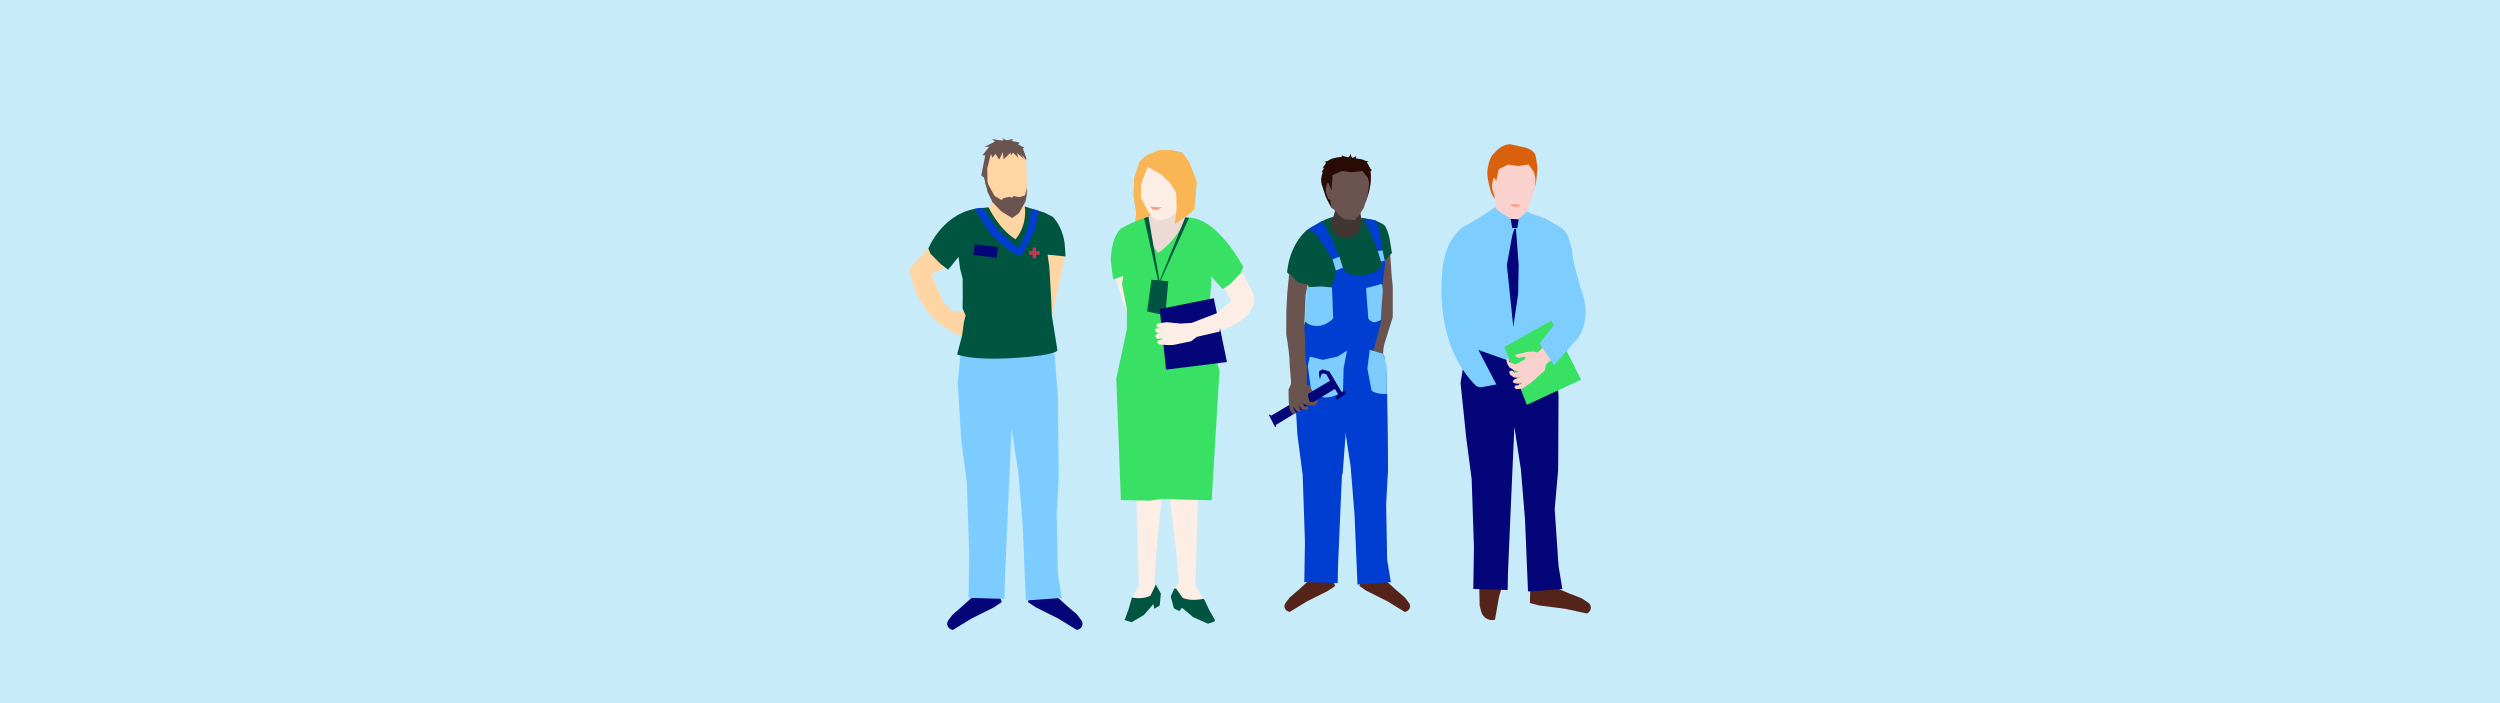 <?xml version="1.0" encoding="UTF-8"?>
<svg id="Lager_1" data-name="Lager 1" xmlns="http://www.w3.org/2000/svg" xmlns:xlink="http://www.w3.org/1999/xlink" viewBox="0 0 1920 540">
  <defs>
    <style>
      .cls-1 {
        fill: #fcede5;
      }

      .cls-1, .cls-2, .cls-3, .cls-4, .cls-5, .cls-6, .cls-7, .cls-8, .cls-9, .cls-10, .cls-11, .cls-12, .cls-13, .cls-14, .cls-15, .cls-16, .cls-17, .cls-18, .cls-19, .cls-20, .cls-21, .cls-22 {
        stroke-width: 0px;
      }

      .cls-2 {
        fill: #fad1cc;
      }

      .cls-3 {
        fill: #fa9c8f;
      }

      .cls-23 {
        clip-path: url(#clippath-2);
      }

      .cls-4 {
        fill: #38e063;
      }

      .cls-5 {
        fill: none;
      }

      .cls-24 {
        clip-path: url(#clippath-1);
      }

      .cls-25 {
        clip-path: url(#clippath-4);
      }

      .cls-6 {
        fill: #c8ebfa;
      }

      .cls-7 {
        fill: #030578;
      }

      .cls-8 {
        fill: #290a05;
      }

      .cls-9 {
        fill: #005440;
      }

      .cls-10 {
        fill: #423633;
      }

      .cls-11 {
        fill: #003dd1;
      }

      .cls-12 {
        fill: #ffd6a3;
      }

      .cls-26 {
        clip-path: url(#clippath);
      }

      .cls-13 {
        fill: #ebdbd4;
      }

      .cls-14 {
        fill: #c9364f;
      }

      .cls-15 {
        fill: #d9610d;
      }

      .cls-16 {
        fill: #fab554;
      }

      .cls-17 {
        fill: #baf5e0;
      }

      .cls-27 {
        clip-path: url(#clippath-3);
      }

      .cls-18 {
        fill: #6b544f;
      }

      .cls-19 {
        fill: #7dcdff;
      }

      .cls-20 {
        fill: #005541;
      }

      .cls-21 {
        fill: #7dccff;
      }

      .cls-22 {
        fill: #54241a;
      }
    </style>
    <clipPath id="clippath">
      <polygon class="cls-5" points="698.22 373.4 1211.8 358.76 1211.8 90 698.22 104.64 698.22 373.4 698.22 373.4"/>
    </clipPath>
    <clipPath id="clippath-1">
      <polygon class="cls-5" points="698.22 373.4 1211.8 358.76 1211.8 90 698.22 104.64 698.22 373.4 698.22 373.4"/>
    </clipPath>
    <clipPath id="clippath-2">
      <polygon class="cls-5" points="698.22 373.4 1211.8 358.76 1211.8 90 698.22 104.64 698.22 373.4 698.22 373.4"/>
    </clipPath>
    <clipPath id="clippath-3">
      <polygon class="cls-5" points="698.22 373.4 1211.8 358.76 1211.8 90 698.22 104.64 698.22 373.4 698.22 373.4"/>
    </clipPath>
    <clipPath id="clippath-4">
      <polygon class="cls-5" points="698.22 373.4 1211.8 358.76 1211.8 90 698.22 104.64 698.22 373.4 698.22 373.4"/>
    </clipPath>
  </defs>
  <polygon class="cls-6" points="0 0 0 540 1920 540 1920 0 0 0 0 0"/>
  <polyline class="cls-1" points="872.61 375.18 874.58 449.4 869.54 459.11 872.16 462.72 885 459.78 888.88 452.23 886.59 447.07 887.72 427.62 894.09 364.03"/>
  <path class="cls-22" d="m1136.25,433.63c-1.3,2.06-.12,19.78-.12,19.78l.25,11.78,1.18,4.51c1.2,4.64,5.91,7.45,10.56,6.3h.01l3.15-17.73,5.61-19.19.99-10.15-11.09-5.72-10.53,10.43h-.01Z"/>
  <path class="cls-22" d="m1189.29,449.93c2.43-.21,15.39,5.65,15.39,5.65l10.28,4.05,4.74,3.16c2.55,1.7,2.79,5.36.48,7.38l-1.2,1.05-17.12-3.7-19.57-2.49-7.3-1.89.15-9.47,14.15-3.76h0Z"/>
  <polygon class="cls-7" points="1194.59 273.25 1196.95 304.4 1196.67 360.78 1194.01 390.99 1196.95 434.68 1199.91 452.39 1173.52 454.24 1171.21 399.08 1168.07 360.78 1163.03 327.81 1160.1 393.69 1158.1 440.66 1157.87 453.11 1131.48 452.33 1132 420.5 1130.23 367.86 1126.04 335.96 1121.7 294.12 1126.58 264.38 1194.59 273.25 1194.59 273.25"/>
  <polygon class="cls-17" points="1155.94 154.54 1145.09 161.11 1140.73 170.66 1149.98 182.24 1167.32 191.2 1172.74 189.76 1176.57 182.48 1180.23 174.6 1174.92 163.86 1155.94 154.54 1155.94 154.54"/>
  <polygon class="cls-19" points="1156.27 154.39 1145.42 160.96 1141.06 170.51 1150.31 182.09 1167.65 191.05 1173.07 189.62 1176.9 182.33 1180.56 174.45 1175.26 163.72 1156.27 154.39 1156.27 154.39"/>
  <path class="cls-15" d="m1179.31,119.58c-.25-1.77-1.71-2.96-2.76-3.82-2.36-1.93-4.68-2.39-7.02-2.87-10.17-2.08-9.4-2.22-10.21-2.15-6.17.51-10.43,5.27-12.55,7.64-1.74,1.94-2.86,4.01-4.15,10.49-1.06,5.35.37,10.79,2.07,17.33.88,3.41,2.19,4.9,3.32,6.17,2.11,2.38,23.84,5.49,25.96,5.49,2.25-9.75,4.85-14.65,5.16-15.38.71-1.65,1.32-10.49,1.65-12.79.24-1.6-1.03-7.11-1.46-10.12"/>
  <path class="cls-19" d="m1108.4,210.67l4.83,13.25,11.07,2.27-3.04,26.07.65,11.75,42.59,15.09,32.42-1.28-.94-19.97.22-18.51-1.73-16,2.37-17.54,12.17-.78-1.85-13.87-1.96-6.45c-.32-3.54-2.98-6.98-5.41-9.27l-13.18-7.74-11.9-3.92-.64,9.79s-4.41,12.99-18.5,8.12c-14.1-4.87-10.43-20.54-10.43-20.54l-3.22,2.18-.65.44-5.28,3.58-13.18,7.4c-16.6,14.32-14.41,35.95-14.41,35.95"/>
  <path class="cls-19" d="m1108.77,200.04s-12.03,61.68,26.59,98.04l1.99,3.37,5.53,2.87h7.23l1.14-5.14-21.71-41.69v-36.49l-17.71-3.53-3.05-17.43h-.01Z"/>
  <polygon class="cls-2" points="1173.97 126.37 1178.12 132.2 1179.16 136.87 1179.16 142.7 1178.12 145.03 1177.37 148.48 1176.67 151.53 1176.04 153.2 1175 156.83 1173.56 161.11 1171.08 164.15 1165.71 168.5 1160.36 168.17 1153.5 163.86 1150.09 161.38 1148.39 159.34 1149.32 157.96 1147.69 150.41 1145.94 144.63 1145.9 141.53 1146.95 136.87 1147.98 136.87 1149.02 139.2 1151.1 129.87 1158.38 126.37 1165.65 127.54 1173.97 126.37 1173.97 126.37"/>
  <polygon class="cls-3" points="1159.33 156.67 1162.5 158.92 1165.72 158.89 1168.09 156.93 1165.1 156.99 1159.33 156.67 1159.33 156.67"/>
  <path class="cls-7" d="m1157.29,289.7l-2.83,16.46-.51,20.98c.24.03-7.2,6.44-15.18,5.73-6.46-.58-11.17-7.46-11.17-7.46l-2.52-21.64,1.64-8.45,10.59,2.14,12.23-2.28,7.75-5.49h0Z"/>
  <polygon class="cls-7" points="1166.34 168.48 1160.15 168.07 1161.39 175.08 1165.31 175.08 1166.34 168.48 1166.34 168.48"/>
  <polygon class="cls-7" points="1164.27 175.9 1166.34 203.55 1165.93 225.82 1162.21 250.99 1157.26 203.55 1161.39 180.86 1163.04 175.7 1164.27 175.9 1164.27 175.9"/>
  <polygon class="cls-4" points="1214.24 291.6 1191.49 246.16 1155.39 266.46 1172.62 310.96 1214.24 291.6 1214.24 291.6"/>
  <path class="cls-2" d="m1170.65,276.15s-6.51,3.92-6.94,3.68c-.69-.39-4.56-1.98-4.56-1.98,0,0-.42-1.75-.88-2.99-3.25,1.65.93,7.27.93,7.27l3.43,2.12,4.14,1.27-3.77.79-.78-1.09c-.32-.45-.87-.7-1.47-.67l-1.62.67s.2,1.91.56,2.43c.36.52,3.41,2.39,3.41,2.39l5.19-.72-4.97,1.96-.85.72-.78.96c.22.66.76,1.15,1.47,1.31l2.03.46,4.5-1.15-1.47,1.25-2.65,1.07-1.65.05-.86,1.6c.38.91,1.33,1.43,2.39,1.31l3.75-.44,4.59-3.18,2.46-1.66,10.17-9.13.88-4.69,17.03-13.65-11.5-6.25-11.57,10.52"/>
  <path class="cls-19" d="m1204.1,185.19l9.64,35.48c6.81,15.06,4.52,34.46-4.87,42.26l-15.29,17.55-11.13-16.71,13.14-16.91-2.63-14.02-7.42-25.37"/>
  <polygon class="cls-2" points="1181.06 270.79 1177.77 269.91 1172.41 270.27 1167.14 271.72 1163.84 272.38 1164.3 274.03 1166.57 274.81 1171.32 273.88 1171.37 275.74 1181.06 270.79 1181.06 270.79"/>
  <polygon class="cls-1" points="912.48 244.04 922.78 247.58 912.63 259.72 912.48 244.04 912.48 244.04"/>
  <polyline class="cls-1" points="920.24 375.45 918.13 449.66 924.59 461.16 920.71 462.99 906.99 460.04 902.31 451.5 905.38 447.17 903.76 428.18 896.62 366.97"/>
  <path class="cls-16" d="m887.03,122.82l6.73,8.64s6.55,4.8,6.73,5.1c.17.3,2.83,10.92,2.83,11.82s.35,10.43.35,11.88-1.59,12.06-1.59,12.06l8.32-5.76s6.79-5.4,6.79-6.3,1.89-20.69,1.89-20.69l-6.2-15.84-5.31-6.66-8.67-1.8-9.38.36-9.03,3.78s-5.31,4.5-5.31,4.86-4.07,12.42-4.07,12.42c0,0-.53,12.83-.53,13.32s1.83,12.18,2.01,12.48c.17.3-.81,9.3-.81,9.3l13.69-6.45-2.8-4.94-6.06-14.21,1.95-7.86,2.83-7.02,5.67-8.46h-.02Z"/>
  <polygon class="cls-1" points="854.58 206.44 865.46 241.71 864.69 204.92 854.58 206.44 854.58 206.44"/>
  <polygon class="cls-4" points="936.59 284.05 930.56 384.17 904.79 383.62 900.18 383.18 896.32 383.18 891.61 383.18 883.26 384.5 860.84 384.06 857.33 291.06 936.59 284.05 936.59 284.05"/>
  <polygon class="cls-13" points="911.16 167.78 902.46 161.56 899.31 152.74 884.27 152.76 883.15 166.08 875.13 168.94 874.76 176.44 874.76 194.34 881.75 208.7 912.81 181.52 911.16 167.78 911.16 167.78"/>
  <path class="cls-1" d="m950.91,202.05l12.15,24.71c3.51,24.94-43.64,31.46-43.64,31.46l-5.27-2.01,6.42-3.1v-5.8l5.04-2.77.82.64,10.22-6.65,9.14-7.58-8.33-14.36,13.43-14.54h.01Z"/>
  <path class="cls-4" d="m874.51,168.98l-6.89,2.93-6.98,3.67c-6,6.79-7.04,15.04-7.63,24.21l1.9,14.78,7.91-2.64-1.16,6.03,3.8,19.46v15.16l-8.13,38.23s-2.68,5.15,33.04,7.47c36.21,2.36,45.84-7.47,45.84-7.47l.22-6.59-4.37-14.6v-5.1l-1.62-6.71.81-5.87-4.46-9.22,2.43-13.41.95-10.48-.07-6.63,8.89,9.77,5.57-3.59,8.53-8.82,1.74-4.48s-18.17-35.49-40.19-37.9c-1.08-.04-2.16,0-3.24.11,0,0-7.99,17.96-22.06,26.97-10.16-12.85-7.53-27.76-7.53-27.76"/>
  <path class="cls-1" d="m876.19,151.9l5.25,10.07s4.06,7.23,8.29,7.29c10.02.15,15.75-9.09,15.75-9.09l6.7-24.3s.39-15.09-13.8-17.67c-14.19-2.58-21.82,11.58-21.82,11.58l-.37,22.13h0Z"/>
  <path class="cls-16" d="m881.5,128.23l10.33,5.76s6.14,5.8,6.32,6.1c.17.3,5.17,7.38,5.17,8.28s.35,10.43.35,11.88-1.59,12.06-1.59,12.06l8.32-5.76s6.79-5.4,6.79-6.3,1.89-20.69,1.89-20.69l-6.2-15.84-5.31-6.66-8.67-1.8-9.38.36-9.03,3.78s-5.31,4.5-5.31,4.86-4.07,12.42-4.07,12.42c0,0-.53,12.83-.53,13.32s1.86,12.27,2.03,12.57c.17.3-.55,6.87-.55,6.87l10.27-4.12-6.04-7.4-2.12-11.76,2.71-5.84,1.97-5.71,2.64-6.37h-.01Z"/>
  <polygon class="cls-9" points="884.35 214.83 897.21 216.05 894.97 242.23 880.99 239.18 884.35 214.83 884.35 214.83"/>
  <polygon class="cls-9" points="913.2 167.24 890.07 218.35 878.64 167.56 882.05 166.47 890.51 215.96 910.29 166.91 913.2 167.24 913.2 167.24"/>
  <polyline class="cls-3" points="892.38 159.22 888.79 161.31 885.38 160.98 883.05 158.68"/>
  <path class="cls-9" d="m908.56,459.28c5.54,2.32,12.75,1.2,15.18.72.49-.1,1,.15,1.21.61l3.81,8s.03.05.04.08l4.12,7.16c.34.6.06,1.36-.59,1.59l-4.13,1.45c-.26.09-.55.08-.81-.03l-10.88-4.81c-.09-.04-.18-.1-.27-.17l-7.72-6.54c-.68-.58-1.74-.15-1.81.74h0c-.06.76-.87,1.23-1.57.9l-3.11-1.45c-.29-.14-.52-.4-.6-.72l-2.19-8.3c-.07-.24-.05-.5.06-.73l2.3-5.2c.35-.78,1.42-.89,1.91-.19l4.57,6.49c.12.17.28.3.47.38h0Z"/>
  <path class="cls-9" d="m883.62,457.39c-5.58,3.32-14.33,1.55-14.33,1.55l-2.49,8.85-3.1,8.41,5.41,1.67,9.4-5.56,7.26-8.36.8,3.59,4.1-2.55.88-9.09-3.89-6.98-4.04,8.47h0Z"/>
  <path class="cls-7" d="m752.05,454.85c-2.29.58-12.28,10.11-12.28,10.11l-8.1,7-3.33,4.41c-1.79,2.37-.84,5.81,1.92,6.91l1.44.58,14.48-8.87,17.12-8.55,6.07-4.07-3.17-8.61-14.16,1.09h0Z"/>
  <path class="cls-7" d="m806.75,454.85c2.29.58,12.28,10.11,12.28,10.11l8.11,7,3.33,4.41c1.79,2.37.84,5.81-1.92,6.91l-1.44.58-14.48-8.87-17.12-8.55-6.08-4.07,3.17-8.61,14.16,1.09h0Z"/>
  <polygon class="cls-21" points="809.92 271.64 812.4 304.25 813.1 366.28 811.57 394.91 812.4 440.66 815.49 459.21 787.86 461.15 785.44 403.39 782.16 363.28 776.87 328.76 773.8 397.74 771.72 446.93 771.48 459.96 743.83 459.14 744.38 425.81 742.53 370.7 738.15 337.29 735.54 293.48 738.71 262.34 809.92 271.64 809.92 271.64"/>
  <path class="cls-22" d="m1009.31,443.08c-2.12.54-11.39,9.38-11.39,9.38l-7.52,6.5-3.09,4.1c-1.66,2.2-.78,5.39,1.78,6.42l1.34.54,13.44-8.24,15.89-7.94,5.64-3.77-2.94-7.99-13.14,1.01h-.01Z"/>
  <path class="cls-22" d="m1060.09,443.08c2.12.54,11.4,9.38,11.4,9.38l7.52,6.5,3.09,4.1c1.66,2.2.77,5.39-1.79,6.42l-1.34.54-13.44-8.24-15.89-7.94-5.64-3.77,2.94-7.99,13.14,1.01h.01Z"/>
  <polygon class="cls-11" points="1063.03 273 1065.33 303.28 1065.98 360.86 1064.56 387.43 1065.33 429.9 1068.2 447.12 1042.55 448.92 1040.3 395.3 1037.26 358.07 1032.35 326.03 1029.5 390.06 1027.57 435.72 1027.34 447.82 1001.69 447.06 1002.2 416.11 1000.47 364.96 996.41 333.95 993.99 293.28 996.92 264.38 1063.03 273 1063.03 273"/>
  <polygon class="cls-12" points="759.31 159.29 764.28 153.26 768.33 145.75 781.96 145.76 786.07 155.58 788.12 161.98 790.57 167.23 790.57 183.45 784.24 196.46 774.88 193.72 759.31 159.29 759.31 159.29"/>
  <g class="cls-26">
    <path class="cls-18" d="m769.15,107.89l-7.44-1.09s2.83,1.69,2.03,2.17c-.79.48-7.69,3.72-7.69,3.72l3.64.04-5.22,6.53,2.23.02-3.1,15.47,2.46,1.81.64,4.35s1.76,5.27,1.76,5.58,3.72,8.74,3.72,8.74c0,0,6.04,6.22,6.51,6.8.47.59,8.68,5.4,8.68,5.4l5.22-3.72,5.17-9.3,1.23-7.85s-3.71-18.81-3.24-19.28c.46-.46,2.32-5.58,2.32-5.58l-2.48-7.76,1.09-.46-4.65-2.48.93-1.54-6.05-1.25,1.4-1.43-5.46.91-3.16-1.66,1.21,1.55-1.74.31h0Z"/>
    <path class="cls-18" d="m1067.03,186.01l1.85,27.08c.07.93.98,7.59.76,8.49v21.98l-7.36,23.62-10.46-21.17,6.69-54.88,7.55-5.35.97.24h0Z"/>
    <path class="cls-10" d="m1020.43,168l-.12,4.99,5.72,10.46,6.94,1.46,8.15-.24,6.94-4.02-.57-5.32-2.11-8.04-.97-5.99-18.74-.61-1.58,5.6c-.04.1-1.27.87-1.37.91l-2.28.8h0Z"/>
    <path class="cls-8" d="m1053.6,130.63c-1.6-.98-2.73-4.55-3.8-5.88-.24-.3,1.42-.71,1.22-.86,0,0-2.48-.38-2.68-.5-1.3-.78-2.66-1.1-4-1.31-.3-.04-.6-.09-.89-.13-.3-.04-.59-.08-.88-.12-.33-.05-.66-.1-.98-.15-.37-.07-.72-.79.25-1.76.46-.46-2.56,1.35-3.11,1.25-.64-.11-1.54-2.18-1.42-3.16.05-.4-1.08,2.76-1.42,2.7-.98-.15-1.72-.24-2.3-.3-1.93-.2-3.65-1.64-3.19-1.1.73.85.12,1.22-1.44,1.35-.72.06-1.4.18-2.04.28-.6.1-1.17.21-1.71.33-.64.14-1.24.3-1.8.48-.3.1-.6.21-.89.31-.58.22-1.11.47-1.59.74-.36.2-.69.41-.99.64-.31.23-2.34.93-2.95.93-.35,0,1.62.33,1.39.68-.24.37-.47.79-.7,1.26-.19.39-1.18,1.61-1.67,1.98-.4.3.78.29.6.83-.11.35-.22.71-.33,1.09-.11.39-1.02,1.33-1.13,1.75-.06.23.68-.07.62.16-.29,1.12-.57,2.33-.86,3.63-1.07,4.77.81,7.12,2.45,12.97.76,2.72,2.48,6.06,4.9,10.45,1.46,1.46,23.29,2.18,24.08.21,3.21-7.96,4.19-5.76,6.27-18.24.24-1.43.43-6.98,0-9.67"/>
  </g>
  <polygon class="cls-18" points="1046.34 131.3 1047.64 132.91 1048.5 134 1050.51 136.51 1051.55 140.67 1050.94 145.87 1050.51 147.96 1050.33 150.67 1049.31 154.25 1048.45 156.21 1047.48 159.52 1045.88 161.96 1043.56 165.51 1040.37 168.94 1032.79 168.57 1028.99 165.76 1025.69 162.21 1022.38 159.27 1021.65 153.52 1020.03 152.75 1018.28 147.59 1018.25 144.84 1019.29 140.67 1020.33 140.67 1022.63 146.3 1023.45 134.43 1027.35 132.75 1028.65 132.2 1030.74 131.3 1032.19 131.51 1033.38 131.68 1034.69 131.87 1035.47 131.98 1036.53 132.13 1038.02 132.35 1039.93 132.11 1041.48 131.91 1042.65 131.77 1043.98 131.6 1046.34 131.3 1046.34 131.3"/>
  <polygon class="cls-12" points="817.9 196.49 806.72 247.94 803.66 194.91 817.9 196.49 817.9 196.49"/>
  <g class="cls-24">
    <path class="cls-12" d="m714.07,189.77l-15.84,16.59c8.56,45.32,42.92,52.37,42.92,52.37l3.89,2.19,1.95-12.89v-5.6l-4.87-2.68-10.95-.97-6.98-7.73-9.31-20.63,12.64-5.21-13.45-15.43h0Z"/>
    <path class="cls-20" d="m793.87,160.81l8.16,2.39,6.54,3.33c5.62,6.15,8.72,14.29,9.27,22.61l.52,7.81-13.83-1.38,1.38,9.64,1.25,21.34.65,15.73,4.29,26.77s.35,3.77-33.13,5.88c-33.93,2.14-43.92-2.75-43.92-2.75l3.81-14.42.79-5.64.65-4.85,1.31-4.98-2.36-5.38.13-8.65-.06-14.19-1.91-7.57-1.27-9.22-7.91,9.88-5.63-4.28-7.99-7.99-1.63-4.06s11.73-29.46,41.34-31.12c1.01-.05,3.98-.5,4.99-.39,0,0,7.49,16.27,20.66,24.44,9.52-11.65,7.06-25.2,7.06-25.2"/>
  </g>
  <polygon class="cls-11" points="767.36 177.67 779.75 188.68 782.5 190.06 785.25 184.55 789.39 174.92 790.76 166.65 792.08 160.21 797.72 161.91 794.89 176.29 789.39 187.31 783.88 196.94 775.62 192.81 761.76 180.98 748.29 160.47 751.3 159.94 754.32 159.68 767.36 177.67 767.36 177.67"/>
  <g class="cls-23">
    <path class="cls-12" d="m788.68,145.43l-.97,7.13s-7.1,10.36-11.93,9.42c-10.73-2.1-16.32-12.92-16.32-12.92l-2.13-8.48s-4.54-25.73,10.62-28.12c15.17-2.4,20.36,11.67,20.36,11.67l.36,21.29h0Z"/>
  </g>
  <polygon class="cls-7" points="747.67 195.87 748.64 187.67 766.41 189.77 765.44 197.97 747.67 195.87 747.67 195.87"/>
  <polygon class="cls-14" points="792.99 192.81 792.99 190.06 795.75 190.06 795.75 192.81 798.5 192.81 798.5 195.57 795.75 195.57 795.75 198.32 792.99 198.32 792.99 195.57 790.24 195.57 790.24 192.81 792.99 192.81 792.99 192.81"/>
  <g class="cls-27">
    <path class="cls-9" d="m988.46,209.1l7.59,8.2,8.87,1.89-.76,20.45-2.92,11.44,35.94,12.11,22.63-2.87-2.35-13.98,2.48-16.23,1.29-13.31,1.89-14.59-.23-1.27,6.13-6.68-2.07-12.29c-.33-1.5-1.46-4.98-2.62-7.34-.58-1.2-1.55-2.17-2.74-2.78l-5.28-2.58-10.93-2.02-.52,8.15s-3.54,10.81-14.85,6.75c-11.3-4.05-6.5-15.46-6.5-15.46l-4.87,1.54-1.46.73-2.55,1.22-10.96,6.45c-13.31,11.91-14.81,29.67-14.81,29.67"/>
  </g>
  <polygon class="cls-11" points="1051.61 176.95 1056.99 189.07 1060.74 201.39 1060.74 205.76 1054 209.53 1047.26 211.32 1039.58 211.32 1034.12 209.53 1029.26 202.93 1028.66 197.26 1023.36 184.7 1016.88 171.98 1015 169.99 1004.42 176.15 1010.39 179.34 1017.9 190.31 1022.85 198.6 1026.48 203 1025.41 212.12 1021.49 222.84 1015.51 233.77 1004.08 246.29 1001.41 251.35 999.81 270.72 999.62 310.74 1002.42 364.45 1008.57 364.29 1015 364.17 1019.18 364.09 1031.12 364.21 1033.69 330.46 1036.24 321.21 1039.41 333.5 1038.68 363.24 1057.22 363.39 1061.41 363.31 1065.94 363.84 1064.96 285.92 1060.23 261.58 1060.46 247.47 1060.63 229.89 1061.77 217.68 1063.13 207.74 1063.82 201.98 1061.43 190.31 1059.21 176.75 1057.67 171.19 1056.38 169.26 1047.52 167.59 1051.61 176.95 1051.61 176.95"/>
  <polygon class="cls-21" points="1023.4 199.16 1028.66 197.15 1031.33 205.63 1025.91 207.73 1023.4 199.16 1023.4 199.16"/>
  <polyline class="cls-21" points="1058.15 192.76 1061.86 192.32 1063.48 200.28 1060.6 200.82"/>
  <g class="cls-25">
    <path class="cls-21" d="m1005.53,220.5l9.4-.5,8.05.77.92,23.71s-4.97,5.88-12.46,5.88-9.66-4.36-9.66-4.36l2.07-24.38c.07-.83.89-1.38,1.69-1.12"/>
    <path class="cls-21" d="m1050.73,220.84l8.15-2.15c.08-.02.15-.05.22-.09l.67-.34c.75-.39,1.89.21,1.8,1.06l.46,3.61-1.06,13.74-.41,8.09c-.02.33-.09.66-.12,1.11.02.05-.83.15-2.8,1.15-2.96,1.5-5.68-1.05-6.49-1.94-.17-.18-.27-.4-.28-.64l-1.71-22.42c-.05-.67.52-1.22,1.18-1.14.13.02.27,0,.39-.03"/>
    <path class="cls-18" d="m1062.41,241.26l-7.67,28.23,7.42,2.19,1.1-13.04c.4-1.11.55-2.29.44-3.46l-1.3-13.92h.01Z"/>
    <path class="cls-21" d="m1034.55,269.22l-2.65,13.71-.48,17.48c.23.02-6.73,5.37-14.2,4.77-6.03-.48-10.43-6.22-10.43-6.22l-2.36-18.02,1.53-7.04,9.9,2.47,11.44-2.58,7.25-4.57h0Z"/>
    <path class="cls-21" d="m1051.94,268.64l-1.8,14.63,3.27,16.76c4.01,2.92,9.64,2.46,11.68,2.55l-.06-21.63-2.87-9.28-10.22-3.04h0Z"/>
    <path class="cls-18" d="m990.13,209.87l-1.48,14.94c-.02.91-1.01,16.75-.75,17.63l-.11,14.08c1.39,8.24,2.63,16.23,2.8,25.7l.89,10.13,12.22-4.91-1.05-13.02-.31-12.91-.65-12.33,1.09-22.72,1.59-7.95c-2.07-.36-5.11-.97-7.78-1.71l-6.45-6.94h0Z"/>
    <path class="cls-7" d="m1021.42,292.45l-45.14,26.78-.96-.76c-.39-.31-.86.15-.62.62l4.33,8.46c.3.6,1.1.38,1.05-.28l-.06-1,45.22-27.6,2.63,4.38-2.29,1.67,1.26,2.28,7-4.78-1.26-2.29-1.99,1.32-2.72-4.36-4.16-7.04-2.79-4.62-5.32-1.53-2.43,1.32-.19,2.54.69,3.82.76-2.59.66-1.68,1.45-.29,2.09.56,2.8,5.08h0Z"/>
    <path class="cls-18" d="m989.59,299.21l1.85-4.21.52-17.18,11.75,3.12-.17,14.59,2.63.98,1.14,2.81.52,1.31-3.39,1.95s.86,5.73,1.51,5.93c.65.2,3.45.19,3.45.19,0,0,2.52-2.38,2.73-1.26.27,1.45-1.73,3.81-1.73,3.81l-6.76.14-3.18-1.75,1.61,2.59,1.17-.1c.48-.04.96.15,1.27.51l.48,1.29s-1.37.86-1.92.92c-.54.06-3.51-.76-3.51-.76l-2.47-3.39,1.53,3.9v.86l-.19.95c-.56.22-1.19.14-1.7-.18l-1.46-.95-1.8-3.21v1.5l.8,2.09.9.99-.57,1.32c-.82.25-1.7-.04-2.22-.72l-1.84-2.41-.51-4.3-.3-2.28-.16-9.05h.01Z"/>
  </g>
  <polygon class="cls-18" points="756.06 134.76 759.02 141.69 763.75 150.38 769.15 153.58 770.89 152.08 775.82 151.1 777.06 151.93 778.61 150.53 781.09 151.15 783.83 151.3 787.21 149.91 788.68 144.17 787.97 152.24 782.49 160.82 774.11 163.09 766.36 158.29 760.78 152.08 758.45 147.38 756.06 134.76 756.06 134.76"/>
  <polygon class="cls-18" points="762.12 113.17 757.47 120.5 756.54 128.99 755.96 136.91 758.39 144.99 758.23 129.07 760.99 118.28 762.15 121.08 764.57 118.12 767.31 122.56 770.22 116.96 770.77 122.4 776.22 117.12 776.24 119.43 778 117.29 782.03 121.08 781.08 117.45 786.86 122.4 784.26 118.61 788.58 122.56 786.27 116.3 779.78 111.53 772.46 110.36 766.17 111.53 762.12 113.17 762.12 113.17"/>
  <polygon class="cls-7" points="942.31 278.06 932.18 229.01 890.64 237.31 895.54 283.87 942.31 278.06 942.31 278.06"/>
  <path class="cls-1" d="m906.78,248.5l-10.64-1.05-6.48.81c-1.72.32-2.14,2.35-.66,3.2l3.08.53c-.72-.1-3.11.13-4.03.19l-.85.85s-.17,1.26.45,1.86c.74.48,1.8.74,1.8.74l1.55-.1-1.68.58-1.17.77-.67.56c-.15.65-.2,1.74.43,2.2l1.42.64,3.89-.42-2.22,1.29-1.07.09-.65.2-.42.9c-.13.93.55,1.81,1.71,2.23l1.95.17,4.34.3,4.05-.09,13.87-2.86,4.38-3.4,17.44-4.01,2.14-15.77-23.49,9.05"/>
</svg>